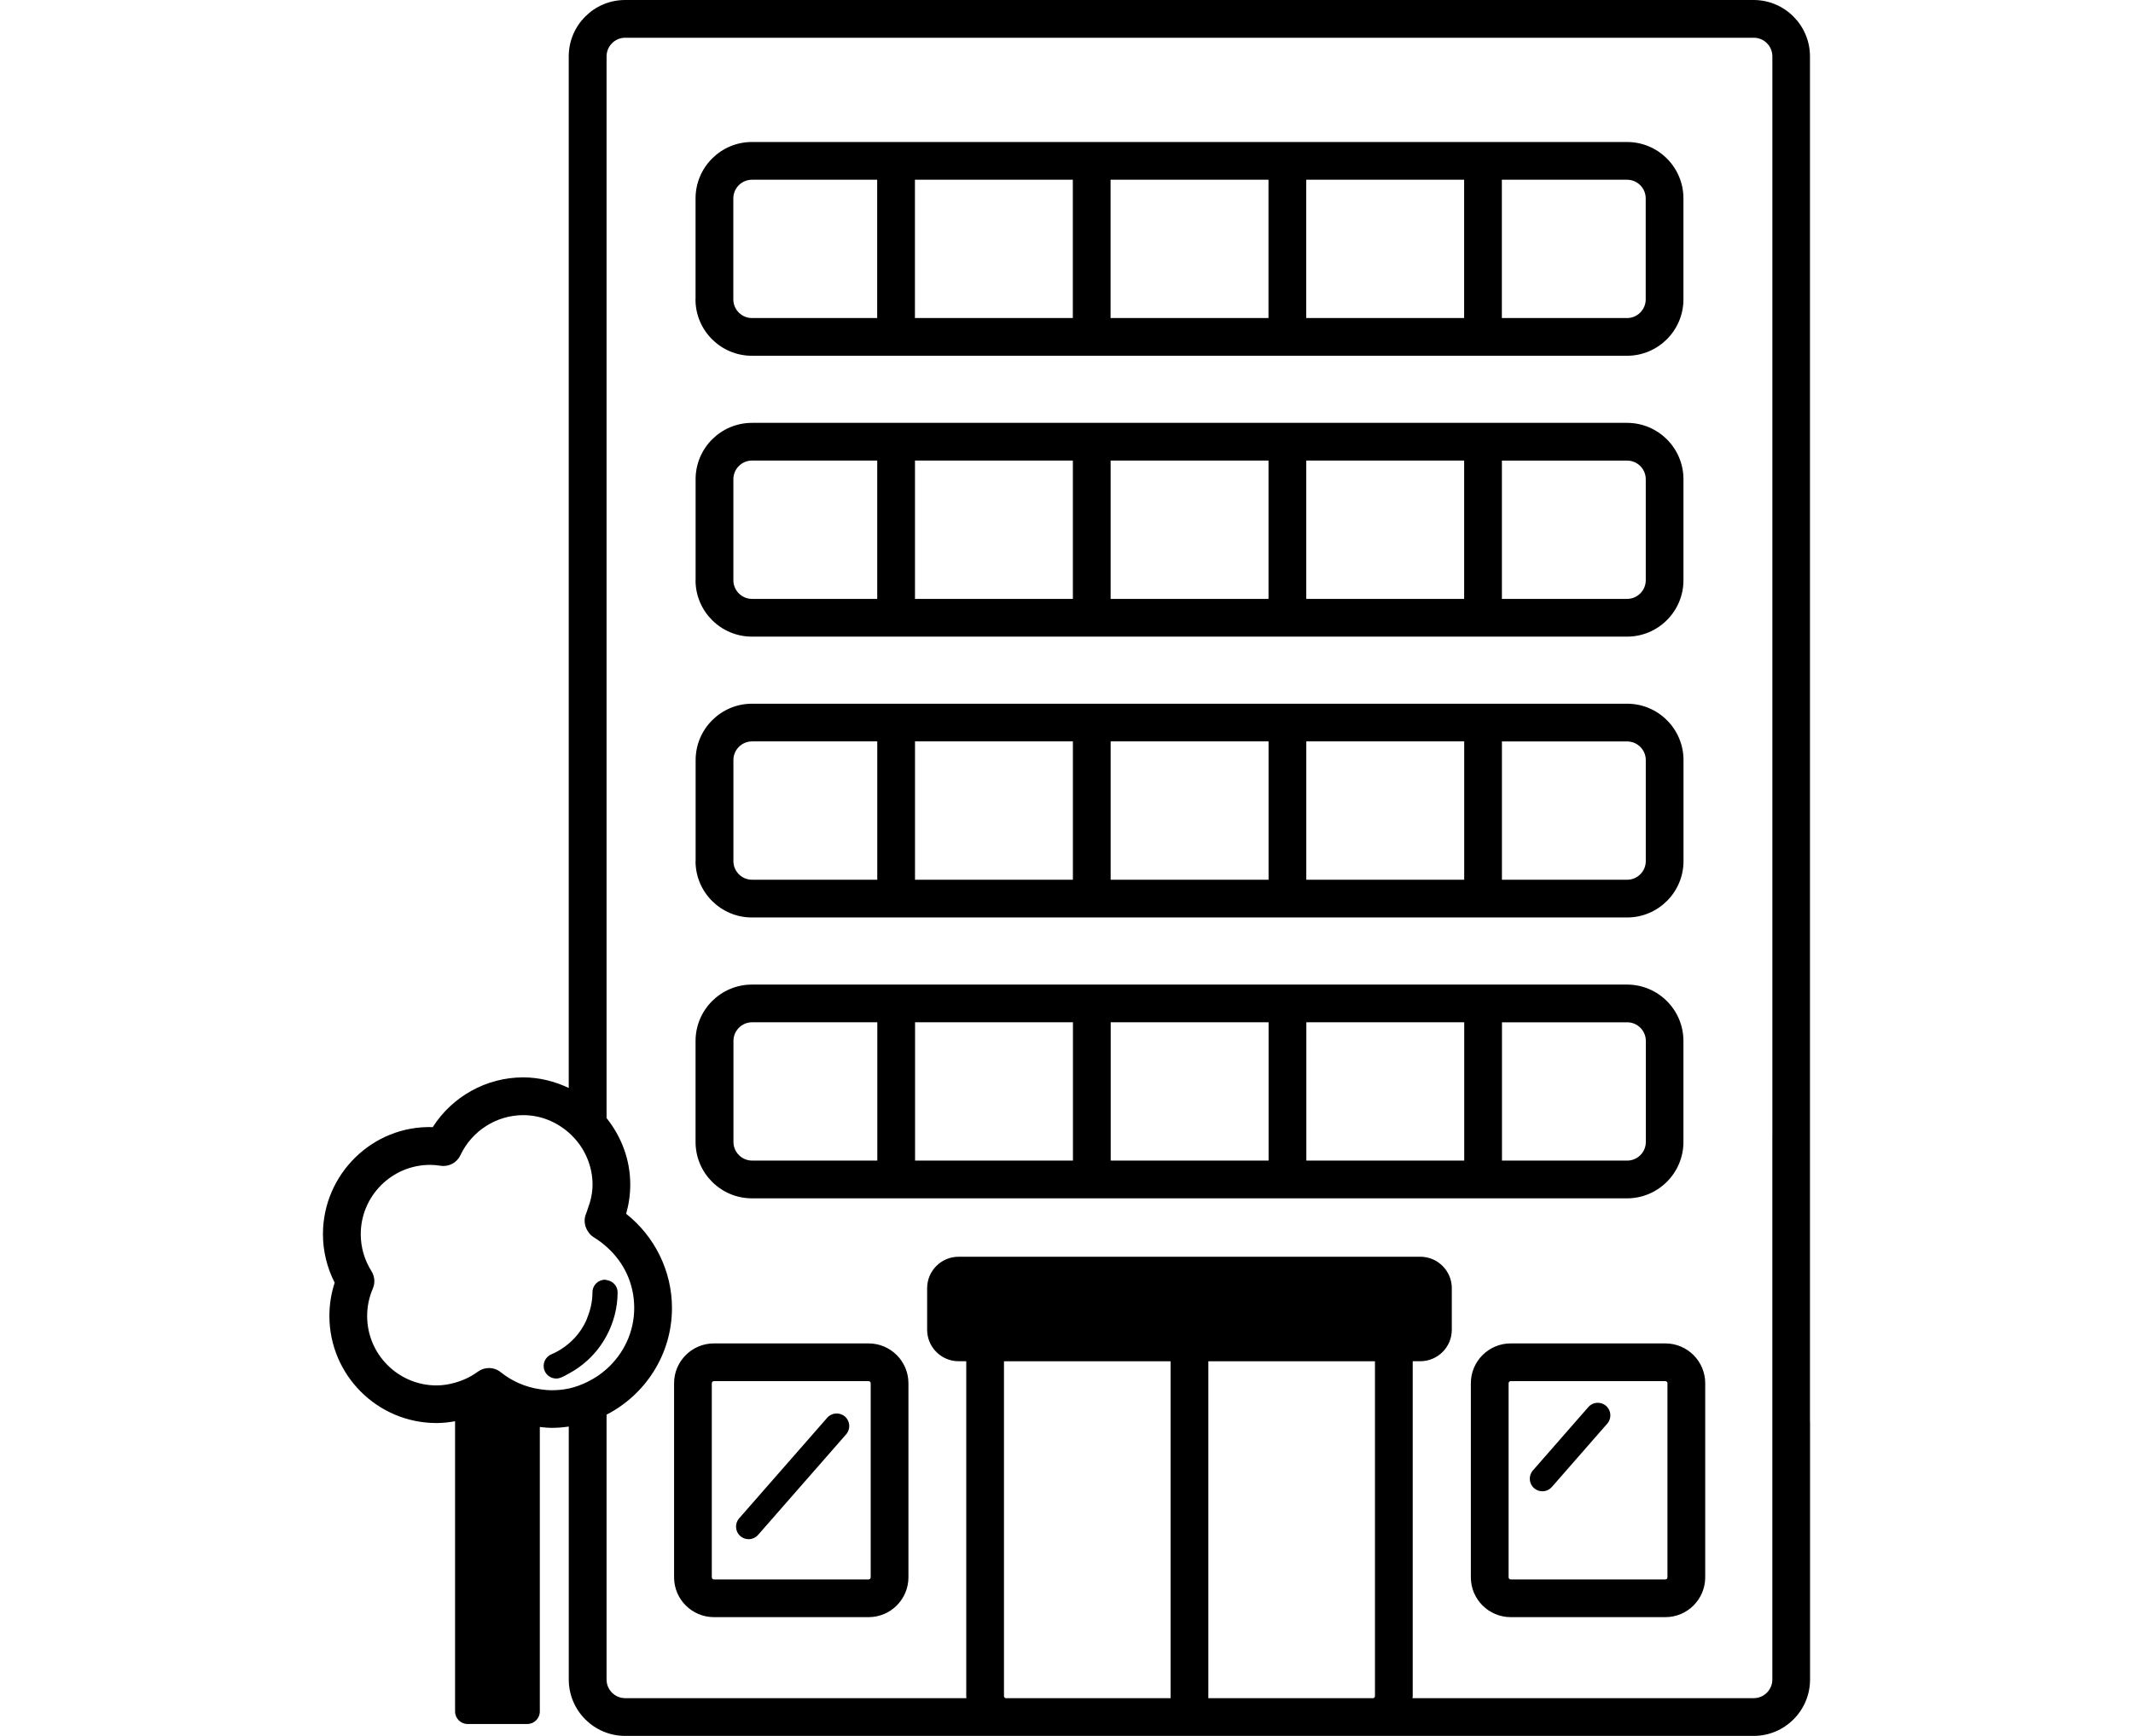 <?xml version="1.0" encoding="UTF-8"?> <svg xmlns="http://www.w3.org/2000/svg" width="86" height="70" viewBox="0 0 86 70" fill="none"><g clip-path="url(#clip0_3034_28737)"><path d="M33.352 57.171L29.801 61.227C29.617 61.437 29.638 61.759 29.85 61.943C29.946 62.028 30.066 62.068 30.183 62.068C30.324 62.068 30.464 62.009 30.565 61.895L34.116 57.838C34.3 57.628 34.279 57.307 34.068 57.123C33.858 56.94 33.536 56.959 33.352 57.171ZM72.979 57.343V67.727C72.979 68.981 71.959 70 70.706 70H55.349H25.206C23.951 70 22.932 68.98 22.932 67.727V57.526C22.71 57.557 22.486 57.578 22.256 57.578C22.091 57.578 21.928 57.56 21.765 57.544V69.013C21.765 69.293 21.539 69.52 21.258 69.52H18.855C18.574 69.52 18.348 69.293 18.348 69.013V57.311C18.102 57.355 17.852 57.384 17.599 57.384C15.218 57.384 13.281 55.447 13.281 53.065C13.281 52.604 13.352 52.156 13.494 51.724C13.184 51.117 13.021 50.448 13.021 49.767C13.021 47.35 15.025 45.374 17.448 45.451C18.233 44.217 19.61 43.445 21.091 43.445C21.752 43.445 22.371 43.607 22.931 43.872V2.274C22.931 1.019 23.951 0 25.204 0H70.703C71.956 0 72.976 1.021 72.976 2.274V57.343H72.979ZM23.695 55.717C23.973 55.583 24.228 55.411 24.456 55.207C25.135 54.6 25.571 53.726 25.571 52.746C25.571 51.766 25.159 50.9 24.456 50.278C24.297 50.137 24.128 50.006 23.941 49.894C23.835 49.832 23.758 49.742 23.696 49.644C23.562 49.432 23.527 49.165 23.637 48.924C23.663 48.866 23.675 48.806 23.696 48.748C23.817 48.431 23.891 48.104 23.891 47.766C23.891 47.409 23.819 47.071 23.696 46.757C23.532 46.336 23.269 45.971 22.935 45.676C22.442 45.242 21.803 44.968 21.095 44.968C20.019 44.968 19.025 45.601 18.565 46.581C18.423 46.886 18.096 47.061 17.762 47.009C17.624 46.988 17.486 46.973 17.342 46.973C15.801 46.973 14.545 48.228 14.545 49.77C14.545 50.296 14.694 50.809 14.976 51.258C15.111 51.47 15.13 51.735 15.031 51.964C14.88 52.314 14.803 52.687 14.803 53.069C14.803 54.611 16.057 55.867 17.6 55.867C17.857 55.867 18.108 55.824 18.349 55.756C18.672 55.664 18.982 55.522 19.261 55.316C19.395 55.216 19.555 55.166 19.714 55.166C19.883 55.166 20.05 55.222 20.189 55.334C20.653 55.705 21.192 55.936 21.767 56.02C21.928 56.045 22.09 56.061 22.258 56.061C22.49 56.061 22.715 56.037 22.934 55.992C23.204 55.934 23.455 55.836 23.695 55.72V55.717ZM47.197 54.893H40.479V68.395C40.479 68.442 40.517 68.48 40.564 68.48H47.197V54.893ZM55.437 54.893H48.719V68.48H55.352C55.399 68.48 55.437 68.442 55.437 68.395V54.893ZM71.46 45.794V2.274C71.46 1.858 71.124 1.522 70.709 1.522H25.207C24.792 1.522 24.456 1.86 24.456 2.274V45.086C25.044 45.824 25.411 46.747 25.411 47.763C25.411 48.166 25.355 48.561 25.245 48.946C26.399 49.857 27.093 51.259 27.093 52.743C27.093 54.618 26.018 56.242 24.456 57.046V67.727C24.456 68.142 24.794 68.478 25.207 68.478H38.965C38.965 68.45 38.958 68.424 38.958 68.394V54.891H38.65C37.95 54.891 37.381 54.322 37.381 53.623V51.946C37.381 51.247 37.95 50.678 38.65 50.678H57.267C57.966 50.678 58.535 51.247 58.535 51.946V53.623C58.535 54.322 57.966 54.891 57.267 54.891H56.959V68.394C56.959 68.422 56.951 68.45 56.95 68.478H70.707C71.122 68.478 71.459 68.14 71.459 67.727V56.905V45.794H71.46ZM24.901 52.114C24.901 51.855 24.706 51.652 24.457 51.618C24.436 51.615 24.416 51.605 24.394 51.605C24.113 51.605 23.887 51.831 23.887 52.112C23.887 52.455 23.816 52.785 23.696 53.093C23.675 53.151 23.655 53.208 23.631 53.262C23.518 53.505 23.369 53.732 23.189 53.931C23.111 54.017 23.026 54.099 22.937 54.174C22.729 54.352 22.492 54.503 22.229 54.614C21.971 54.722 21.85 55.021 21.959 55.279C22.04 55.472 22.229 55.589 22.427 55.589C22.492 55.589 22.559 55.575 22.624 55.548C22.733 55.503 22.834 55.442 22.937 55.388C23.216 55.237 23.471 55.056 23.698 54.846C24.006 54.561 24.262 54.229 24.459 53.86C24.739 53.333 24.901 52.739 24.901 52.112V52.114ZM28.044 12.073V8C28.044 6.745 29.065 5.726 30.318 5.726H65.6C66.855 5.726 67.874 6.747 67.874 8V12.073C67.874 13.327 66.853 14.346 65.6 14.346H30.315C29.062 14.346 28.041 13.327 28.041 12.073H28.044ZM60.553 12.825H65.602C66.017 12.825 66.353 12.486 66.353 12.073V8C66.353 7.585 66.015 7.248 65.602 7.248H60.553V12.826V12.825ZM52.665 12.825H59.032V7.248H52.665V12.825ZM44.777 12.825H51.144V7.248H44.777V12.825ZM36.889 12.825H43.255V7.248H36.889V12.825ZM29.567 12.073C29.567 12.488 29.905 12.825 30.319 12.825H35.367V7.248H30.319C29.904 7.248 29.567 7.586 29.567 8V12.073ZM28.046 23.398V19.325C28.046 18.071 29.066 17.052 30.319 17.052H65.602C66.856 17.052 67.875 18.072 67.875 19.325V23.398C67.875 24.653 66.855 25.672 65.602 25.672H30.316C29.063 25.672 28.043 24.651 28.043 23.398H28.046ZM60.555 24.15H65.603C66.018 24.15 66.355 23.812 66.355 23.398V19.325C66.355 18.91 66.017 18.573 65.603 18.573H60.555V24.152V24.15ZM52.667 24.15H59.033V18.572H52.667V24.15ZM44.779 24.15H51.145V18.572H44.779V24.15ZM36.891 24.15H43.257V18.572H36.891V24.15ZM29.569 23.398C29.569 23.813 29.907 24.15 30.321 24.15H35.369V18.572H30.321C29.905 18.572 29.569 18.91 29.569 19.324V23.397V23.398ZM28.047 34.724V30.651C28.047 29.396 29.068 28.377 30.321 28.377H65.603C66.858 28.377 67.877 29.398 67.877 30.651V34.724C67.877 35.978 66.856 36.997 65.603 36.997H30.316C29.063 36.997 28.043 35.978 28.043 34.724H28.047ZM60.556 35.475H65.605C66.02 35.475 66.356 35.137 66.356 34.724V30.651C66.356 30.235 66.018 29.899 65.605 29.899H60.556V35.477V35.475ZM52.668 35.475H59.035V29.897H52.668V35.475ZM44.78 35.475H51.147V29.897H44.78V35.475ZM36.892 35.475H43.258V29.897H36.892V35.475ZM29.57 34.724C29.57 35.139 29.909 35.475 30.322 35.475H35.37V29.897H30.322C29.907 29.897 29.57 30.235 29.57 30.649V34.722V34.724ZM65.606 48.323H30.318C29.063 48.323 28.044 47.302 28.044 46.049V41.976C28.044 40.722 29.065 39.703 30.318 39.703H65.6C66.855 39.703 67.874 40.723 67.874 41.976V46.049C67.874 47.302 66.853 48.323 65.6 48.323H65.606ZM35.372 41.223H30.324C29.909 41.223 29.572 41.561 29.572 41.975V46.048C29.572 46.463 29.91 46.8 30.324 46.8H35.372V41.221V41.223ZM43.26 41.223H36.894V46.801H43.26V41.223ZM51.148 41.223H44.782V46.801H51.148V41.223ZM59.036 41.223H52.67V46.801H59.036V41.223ZM60.558 46.801H65.606C66.021 46.801 66.358 46.463 66.358 46.049V41.976C66.358 41.561 66.02 41.224 65.606 41.224H60.558V46.803V46.801ZM36.627 55.779V63.605C36.627 64.491 35.907 65.211 35.02 65.211H28.784C27.898 65.211 27.178 64.491 27.178 63.605V55.779C27.178 54.893 27.898 54.173 28.784 54.173H35.02C35.907 54.173 36.627 54.893 36.627 55.779ZM35.105 55.779C35.105 55.732 35.067 55.694 35.02 55.694H28.784C28.737 55.694 28.699 55.732 28.699 55.779V63.605C28.699 63.652 28.737 63.69 28.784 63.69H35.02C35.067 63.69 35.105 63.652 35.105 63.605V55.779ZM68.752 55.779V63.605C68.752 64.491 68.032 65.211 67.146 65.211H60.91C60.023 65.211 59.303 64.491 59.303 63.605V55.779C59.303 54.893 60.023 54.173 60.91 54.173H67.146C68.032 54.173 68.752 54.893 68.752 55.779ZM67.23 55.779C67.23 55.732 67.193 55.694 67.146 55.694H60.91C60.863 55.694 60.825 55.732 60.825 55.779V63.605C60.825 63.652 60.863 63.69 60.91 63.69H67.146C67.193 63.69 67.23 63.652 67.23 63.605V55.779ZM62.187 60.136C62.327 60.136 62.467 60.077 62.569 59.962L64.803 57.408C64.987 57.197 64.966 56.877 64.755 56.692C64.543 56.508 64.223 56.528 64.039 56.741L61.805 59.295C61.62 59.506 61.642 59.826 61.853 60.011C61.95 60.095 62.069 60.136 62.187 60.136Z" fill="black"></path></g><defs><clipPath id="clip0_3034_28737"><rect width="86" height="70" fill="white"></rect></clipPath></defs></svg> 